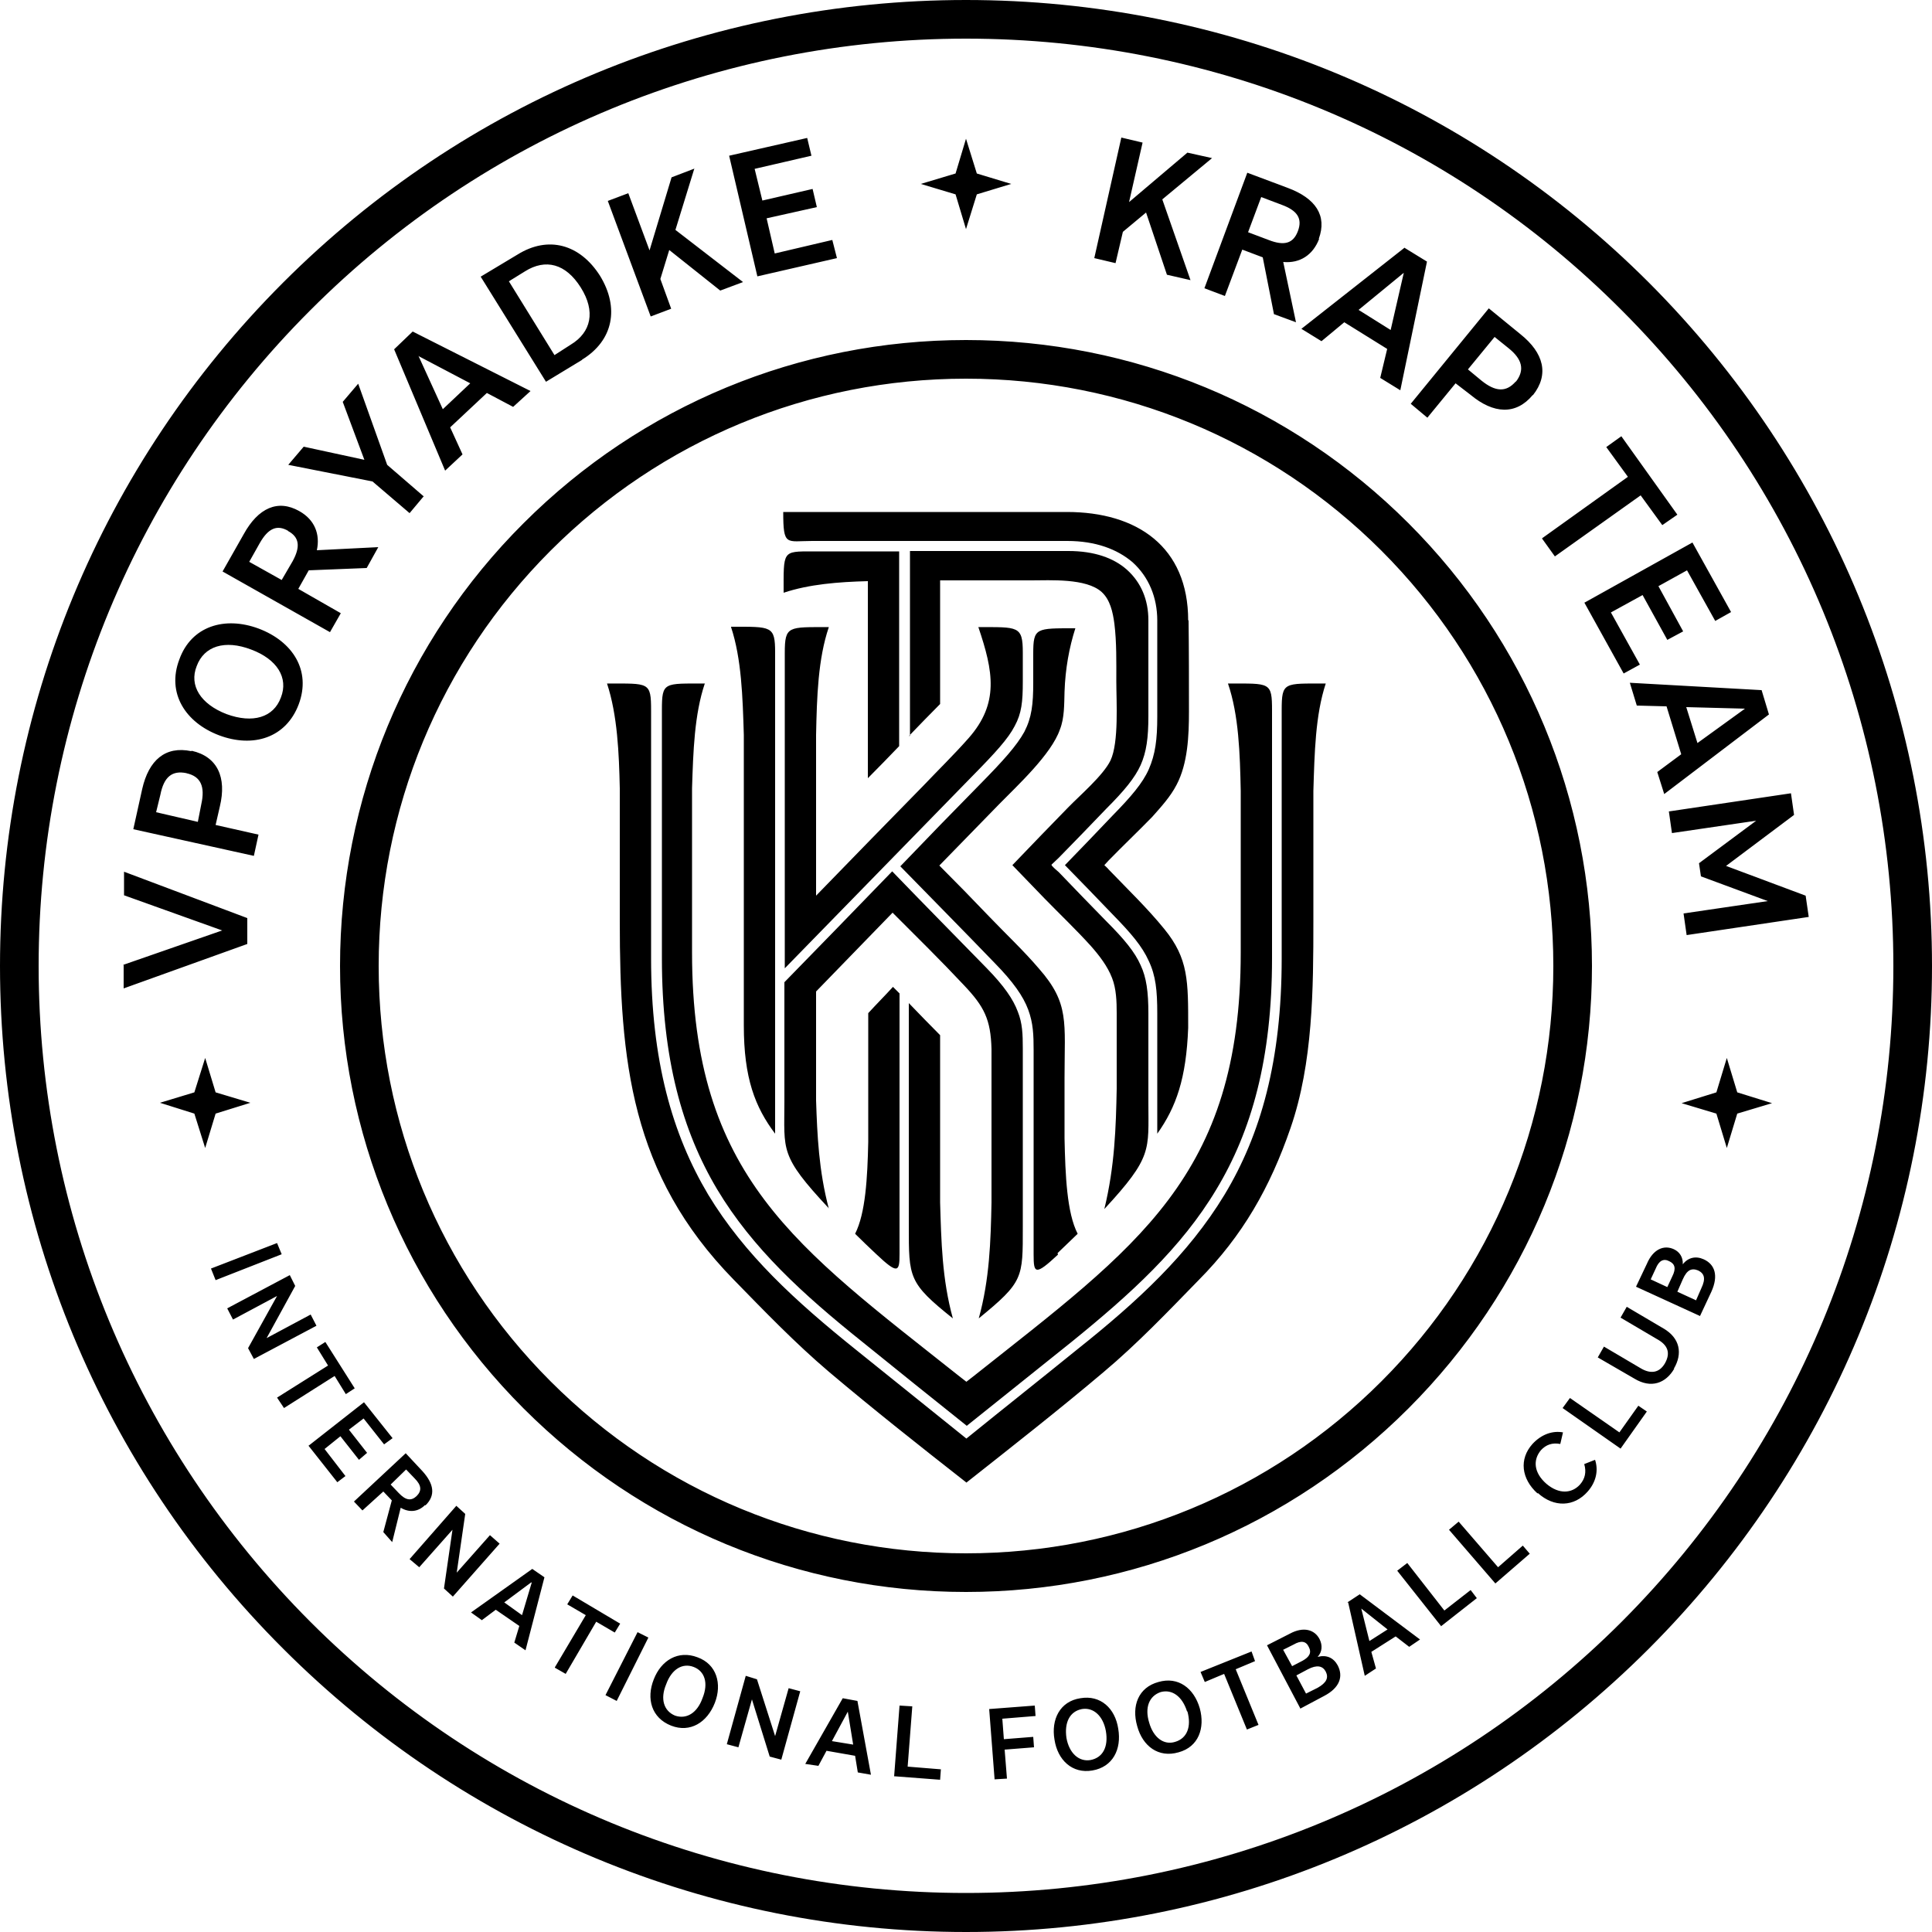 <?xml version="1.0" encoding="UTF-8"?>
<svg id="Layer_1" data-name="Layer 1" xmlns="http://www.w3.org/2000/svg" viewBox="0 0 50 50">
  <defs>
    <style>
      .cls-1 {
        fill-rule: evenodd;
      }
    </style>
  </defs>
  <path id="Object_29" data-name="Object 29" class="cls-1" d="M25,0c6.66,0,12.97,2.61,17.67,7.31,4.7,4.71,7.33,11.03,7.33,17.69s-2.63,12.96-7.33,17.67c-4.7,4.7-11.02,7.33-17.67,7.33s-12.97-2.63-17.67-7.33C2.61,37.96,0,31.65,0,25S2.61,12.03,7.33,7.31C12.03,2.61,18.34,0,25,0h0ZM41.97,8.03C37.46,3.5,31.39,1,25,1s-12.46,2.51-16.97,7.03C3.52,12.54,1,18.61,1,25s2.52,12.45,7.03,16.97c4.51,4.51,10.58,7.02,16.97,7.02s12.46-2.51,16.97-7.02c4.51-4.52,7.03-10.58,7.03-16.97s-2.52-12.46-7.03-16.97ZM8.8,25c0-4.31,1.7-8.42,4.75-11.46,3.05-3.05,7.14-4.74,11.45-4.74s8.4,1.69,11.45,4.74c3.05,3.05,4.75,7.15,4.75,11.46s-1.7,8.4-4.75,11.45c-3.05,3.05-7.14,4.75-11.45,4.75s-8.4-1.7-11.45-4.75c-3.05-3.05-4.75-7.15-4.75-11.45ZM3.2,24.98v.6l3.2-1.15v-.67s-3.19-1.2-3.19-1.2v.61l2.54.91-2.56.89ZM35.75,14.25c-2.86-2.86-6.7-4.45-10.75-4.45s-7.89,1.59-10.75,4.45c-2.86,2.86-4.45,6.7-4.45,10.75s1.59,7.89,4.45,10.75c2.86,2.86,6.7,4.45,10.75,4.45s7.89-1.59,10.75-4.45,4.45-6.7,4.45-10.75-1.59-7.89-4.45-10.75ZM25,38.36c-1.2-.94-2.39-1.88-3.55-2.86-.87-.74-1.66-1.56-2.46-2.38-2.67-2.73-2.95-5.66-2.95-9.29v-3.43c-.02-.9-.06-1.89-.33-2.71,1.09,0,1.14-.05,1.14.7v6.41c0,2.65.55,4.56,1.48,6.12.94,1.55,2.25,2.75,3.82,4.01l2.86,2.3c.95-.77,1.91-1.53,2.86-2.3,1.57-1.25,2.88-2.46,3.82-4.01.94-1.56,1.48-3.47,1.48-6.12v-6.42c0-.74.06-.69,1.14-.69-.27.82-.29,1.8-.32,2.78v3.36c0,1.76-.01,3.68-.59,5.36-.53,1.54-1.24,2.79-2.38,3.94-.8.82-1.58,1.64-2.46,2.38-1.16.98-2.36,1.92-3.55,2.86h0ZM18.24,17.69c-.27.8-.3,1.76-.33,2.71v4.25c0,5.81,2.7,7.62,6.92,10.97.06.05.12.09.18.14.06-.05.12-.09.18-.14,4.22-3.35,6.92-5.16,6.92-10.97v-4.18c-.02-.97-.05-1.96-.33-2.78,1.09,0,1.14-.05,1.14.7v6.41c0,2.6-.53,4.47-1.44,5.98-.91,1.52-2.22,2.71-3.75,3.95-.91.73-1.81,1.45-2.71,2.17-.9-.72-1.8-1.44-2.7-2.17-1.55-1.24-2.85-2.43-3.76-3.95-.9-1.51-1.43-3.38-1.43-5.98,0-2.14,0-4.28,0-6.42,0-.74.05-.69,1.13-.69h0ZM21.45,31.28c-.26-.98-.3-1.9-.33-2.8v-2.82c.66-.68,1.32-1.36,1.98-2.04.62.62,1.25,1.24,1.85,1.88.52.55.69.88.71,1.65v3.97c-.02,1-.05,1.99-.33,3,1.16-.95,1.14-1.04,1.14-2.37v-4.61c0-.38-.01-.66-.13-.96-.12-.32-.35-.66-.81-1.13-.81-.83-1.63-1.66-2.44-2.5-.93.96-1.86,1.92-2.79,2.87v3.09c0,1.27-.13,1.39,1.14,2.75h0ZM23.27,25.7c-.05-.05-.11-.11-.16-.16-.21.23-.43.45-.64.68,0,1.11,0,2.22,0,3.33-.02.93-.07,1.85-.34,2.38.18.18.36.35.54.52.57.54.61.47.61,0,0-2.25,0-4.5,0-6.74h0ZM30.75,16.06c0-1.91-1.32-2.81-3.14-2.81h-7.34c0,.9.08.75.75.75h6.6c.73,0,1.29.21,1.69.55.42.38.64.91.64,1.51v2.48c0,.6-.05.98-.22,1.37-.16.36-.46.71-.94,1.2-.41.43-.82.86-1.23,1.28.41.42.82.84,1.23,1.27.48.49.77.83.94,1.21.18.38.22.76.22,1.36v3.11c.49-.69.75-1.43.8-2.74,0-1.21.01-1.79-.62-2.56-.43-.53-.95-1.03-1.44-1.54-.03-.04-.07-.07-.11-.11.04-.04.07-.08.11-.12.38-.39.76-.75,1.13-1.13.23-.26.47-.52.63-.83.29-.55.32-1.27.32-1.89,0-.79,0-1.58-.01-2.37ZM18.92,16.23c.27.82.3,1.8.33,2.79,0,2.51,0,5.02,0,7.52,0,1.36.29,2.11.81,2.8v-12.45c0-.7-.09-.67-1.14-.67h0ZM24.33,26.79c-.27-.27-.54-.55-.81-.83v5.77c0,1.34-.01,1.47,1.14,2.39-.28-1.01-.3-2-.33-3,0,.39,0-3.34,0-4.32h0ZM27.37,32.43c.17-.16.34-.33.52-.5-.28-.54-.32-1.52-.34-2.47v-1.57c0-1.44.13-1.92-.66-2.82-.4-.47-.87-.91-1.3-1.36-.42-.44-.85-.88-1.28-1.31.52-.53,1.03-1.06,1.55-1.59.47-.48,1.35-1.29,1.57-1.93.12-.3.11-.66.12-.98.02-.59.12-1.14.28-1.64-1.02,0-1.09-.02-1.09.66,0,.25,0,.5,0,.75,0,.56-.04.9-.23,1.27-.2.36-.54.74-1.15,1.36-.69.7-1.38,1.41-2.06,2.12.81.83,1.63,1.66,2.44,2.5.48.49.74.86.87,1.21s.14.66.14,1.05c0,1.76,0,3.52,0,5.29,0,.49.04.55.63,0h0ZM25.32,16.23c.39,1.15.54,1.97-.25,2.87-.38.43-.79.83-1.17,1.23-.93.95-1.86,1.9-2.78,2.85,0-1.38,0-2.77,0-4.16.02-.98.05-1.97.33-2.79-1.05,0-1.14-.04-1.14.67,0,2.72,0,5.44,0,8.16,1.62-1.66,3.23-3.31,4.85-4.97.6-.61.93-.97,1.1-1.3.18-.33.21-.63.21-1.15,0-.25,0-.5,0-.75,0-.7-.12-.66-1.16-.66h0ZM20.28,15.34c.66-.22,1.41-.28,2.18-.3,0,1.7,0,3.4,0,5.1.27-.27.54-.55.81-.83v-5.04h-2.24c-.79,0-.75-.02-.75,1.08ZM23.52,19.05c.27-.28.54-.56.81-.83,0-1.06,0-2.13,0-3.2h2.36c.49,0,1.42-.06,1.82.3.22.2.29.52.33.82.06.48.05,1.01.05,1.49,0,.52.07,1.58-.15,2.05-.19.39-.8.91-1.1,1.22-.48.49-.96.99-1.44,1.49.27.28.55.57.83.86.4.41.82.81,1.2,1.23.22.25.43.52.55.83.11.28.12.61.12.91,0,.62,0,1.23,0,1.85,0,.03,0,.07,0,.11-.02,1-.05,2-.32,3.11,1.25-1.35,1.14-1.52,1.14-2.75,0-.77,0-1.54,0-2.31,0-.56-.05-.93-.2-1.25-.15-.34-.42-.67-.89-1.14-.41-.42-.82-.84-1.23-1.27-.06-.05-.13-.11-.19-.18h.01s0-.01-.01-.01c.06-.06.13-.12.19-.18.41-.42.82-.84,1.23-1.27.47-.47.74-.8.89-1.13.15-.34.2-.7.2-1.27,0-.83,0-1.66,0-2.48,0-.53-.19-.98-.56-1.31-.34-.3-.84-.48-1.51-.48h-4.1v4.78h0ZM25,3.59l.28.9.89.27-.89.27-.28.9-.27-.9-.9-.27.9-.27.27-.9ZM5.31,27.38l.27.89.9.27-.9.28-.27.89-.28-.89-.89-.28.89-.27.28-.89ZM44.69,27.38l.27.89.9.28-.9.27-.27.89-.27-.89-.9-.27.9-.28.27-.89ZM7.17,32.17l-1.71.66.12.3,1.71-.67-.12-.29ZM5.88,33.86l.15.29,1.14-.61-.75,1.35.15.28,1.62-.86-.15-.29-1.14.61.74-1.35-.14-.28-1.62.86ZM7.17,36.17l.18.27,1.31-.83.29.47.23-.15-.76-1.2-.22.14.29.47-1.32.83ZM7.98,37.41l.75.95.21-.16-.54-.7.41-.33.48.61.21-.18-.47-.6.38-.29.53.67.22-.16-.74-.93-1.44,1.13ZM11.01,38.96c.27-.26.22-.56-.08-.89l-.43-.46-1.34,1.25.22.23.54-.49.22.23-.22.82.23.26.22-.89c.22.13.45.11.63-.07h0ZM10.78,38.72c-.14.13-.28.11-.46-.08l-.21-.22.4-.39.22.23c.18.18.19.32.05.46ZM10.6,40.35l.25.21.86-.97-.22,1.52.23.21,1.21-1.37-.25-.22-.86.97.22-1.52-.23-.21-1.21,1.38ZM13.78,40.6l-1.59,1.13.28.2.36-.27.61.42-.13.43.29.2.49-1.89-.32-.22ZM13.76,40.96l-.25.84-.46-.33.7-.52ZM14.36,43.16l.28.16.79-1.35.48.28.14-.23-1.23-.73-.14.23.48.28-.8,1.35ZM16.5,42.24l-.83,1.63.29.15.82-1.64-.28-.14ZM18.5,44.07c.19-.49.05-1-.45-1.18-.5-.19-.94.08-1.13.57-.2.5-.06,1,.45,1.2.49.19.93-.08,1.13-.59ZM18.18,43.95c-.14.39-.42.55-.71.45-.29-.12-.39-.43-.23-.81.14-.39.42-.56.71-.45s.39.42.23.81ZM18.81,45.14l.3.08.35-1.24.46,1.48.3.08.49-1.77-.3-.08-.35,1.24-.47-1.47-.29-.09-.49,1.77ZM21.81,43.95l-.97,1.7.34.05.21-.39.74.13.07.43.34.06-.35-1.91-.38-.07ZM21.94,44.29l.14.86-.55-.09.41-.76ZM23.15,45.97l1.18.09.02-.27-.86-.07.12-1.56-.33-.02-.14,1.83ZM25.73,46.05l.33-.02-.06-.75.76-.06-.02-.27-.76.06-.04-.53.86-.07-.02-.27-1.18.09.14,1.82ZM28.94,44.74c-.08-.53-.46-.88-.98-.79-.53.08-.76.55-.67,1.07.08.53.46.89.98.8.53-.09.76-.55.67-1.08h0ZM28.62,44.8c.07.41-.08.69-.4.75-.3.05-.55-.18-.62-.57-.06-.41.09-.69.4-.75.3-.05.55.18.62.57ZM31.05,44.21c-.15-.52-.56-.83-1.07-.68-.52.14-.7.62-.55,1.14.14.52.55.83,1.07.68.52-.14.69-.63.55-1.14ZM30.73,44.29c.11.4-.01.7-.32.79-.29.09-.56-.11-.67-.5-.12-.39,0-.69.3-.79.3-.08.56.12.68.5h0ZM32.27,44.76l.3-.12-.59-1.44.5-.21-.09-.25-1.32.53.11.26.5-.21.59,1.44ZM33.65,44.22l.62-.33c.4-.21.5-.5.35-.79-.11-.2-.29-.28-.52-.22.12-.13.13-.3.05-.46-.13-.25-.42-.33-.77-.14l-.59.3.86,1.63ZM33.2,42.7l.28-.14c.19-.11.32-.09.39.06.08.15.02.26-.16.36l-.27.14-.23-.42ZM33.8,43.83l-.25-.47.3-.16c.23-.12.38-.09.46.06.08.16.02.29-.21.42l-.3.15ZM34.89,41.47l.43,1.9.29-.19-.12-.43.63-.4.35.27.28-.19-1.56-1.17-.32.21ZM35.23,41.63l.68.54-.47.3-.21-.84ZM37.29,42.09l.93-.73-.16-.21-.68.53-.96-1.23-.26.2,1.14,1.44ZM38.7,40.98l.89-.77-.18-.21-.64.56-1.02-1.18-.25.21,1.2,1.39ZM39.8,38.64c.42.38.94.36,1.29-.04.22-.25.28-.55.19-.82l-.28.11c.06.21.02.38-.11.53-.21.23-.54.26-.87-.02-.33-.29-.35-.62-.14-.87.13-.14.29-.2.5-.16l.07-.3c-.27-.05-.56.05-.79.3-.35.39-.29.9.13,1.28h0ZM41.94,37.49l.68-.96-.22-.15-.49.69-1.28-.89-.19.26,1.5,1.05ZM43.32,35.42c.23-.39.16-.79-.27-1.04l-.95-.56-.16.28.95.56c.27.15.35.35.2.62-.15.26-.38.28-.63.13l-.95-.56-.16.28.95.55c.43.26.81.12,1.03-.26h0ZM44,34.05l.29-.62c.19-.42.09-.71-.2-.84-.2-.09-.4-.05-.54.13.01-.18-.08-.32-.23-.39-.26-.12-.54,0-.7.38l-.28.59,1.66.76ZM42.72,33.11l.13-.28c.08-.2.2-.27.35-.19.15.07.18.19.08.39l-.13.28-.43-.2ZM43.89,33.65l-.48-.22.14-.32c.11-.25.23-.3.4-.23.16.08.2.21.08.46l-.14.32ZM4.95,19.44c-.67-.14-1.1.23-1.27.98l-.23,1.04,3.12.69.12-.55-1.11-.25.11-.48c.18-.75-.06-1.29-.73-1.44h0ZM4.82,20.01c.38.08.49.35.39.8l-.09.46-1.08-.25.11-.45c.09-.46.3-.64.68-.56h0ZM6.7,16.27c-.88-.33-1.75-.07-2.06.8-.33.87.16,1.63,1.03,1.96.88.33,1.73.07,2.06-.8.33-.88-.16-1.63-1.03-1.96ZM6.5,16.81c.67.25.97.73.77,1.24-.19.52-.73.68-1.41.43-.67-.26-.97-.74-.77-1.24.19-.52.73-.69,1.41-.43ZM7.75,13.23c-.56-.32-1.07-.08-1.44.59l-.55.97,2.78,1.57.28-.49-1.1-.63.27-.48,1.5-.06.3-.54-1.59.08c.09-.42-.06-.79-.45-1.01h0ZM7.45,13.74c.3.16.33.41.12.79l-.28.48-.84-.47.27-.48c.22-.39.45-.49.74-.32h0ZM10.97,12.85l-.95-.82-.75-2.1-.4.47.56,1.5-1.57-.34-.4.47,2.18.43.96.82.36-.43ZM10.2,9.04l1.32,3.14.45-.42-.32-.7.95-.89.68.36.45-.41-3.05-1.54-.48.46ZM10.82,9.21l1.35.71-.71.67-.63-1.38ZM15.06,9.31c.82-.5.97-1.35.47-2.17-.52-.82-1.34-1.05-2.14-.55l-.95.57,1.69,2.72.94-.57ZM13.17,7.28l.42-.26c.53-.33,1.05-.2,1.44.42.39.62.27,1.16-.26,1.48l-.42.27-1.18-1.91ZM17.98,4.36l-.6.23-.57,1.89-.55-1.48-.53.2,1.11,2.99.53-.2-.28-.77.23-.75,1.32,1.05.59-.22-1.75-1.35.49-1.59ZM19.61,7.15l2.05-.47-.12-.47-1.49.35-.21-.91,1.3-.29-.11-.47-1.3.3-.2-.82,1.47-.34-.11-.46-2.02.46.73,3.12ZM31.36,4.09l-.63-.14-1.51,1.28.35-1.54-.55-.13-.7,3.12.55.13.19-.81.6-.5.54,1.61.61.14-.73-2.09,1.29-1.07ZM34.13,6.18c.22-.6-.08-1.05-.81-1.32l-1.04-.39-1.11,2.99.53.2.45-1.2.53.2.29,1.47.57.21-.33-1.56c.43.04.77-.18.93-.6h0ZM33.59,5.98c-.12.32-.35.39-.76.23l-.53-.2.34-.91.53.2c.41.15.54.36.42.68ZM36.35,6.41l-2.67,2.1.52.32.59-.49,1.11.69-.18.75.52.32.69-3.33-.57-.35ZM36.33,7.06l-.34,1.48-.83-.52,1.17-.96ZM39.67,10.23c.43-.54.28-1.1-.32-1.58l-.82-.67-2.02,2.47.43.36.73-.89.39.3c.59.49,1.17.53,1.61,0ZM39.23,9.87c-.25.29-.53.27-.89-.02l-.35-.29.69-.84.36.29c.35.28.43.56.19.87h0ZM39.91,13.94l.33.46,2.22-1.58.56.77.39-.27-1.45-2.03-.39.28.56.77-2.22,1.59ZM41,15.59l1.02,1.84.42-.23-.75-1.35.82-.45.64,1.16.41-.22-.64-1.17.74-.41.73,1.31.41-.23-1-1.8-2.8,1.56ZM45.58,17.86l-3.4-.19.18.59.77.02.38,1.24-.62.46.18.57,2.71-2.06-.19-.63ZM45.16,18.34l-1.23.89-.29-.93,1.52.04ZM44.02,22.68l1.73.64-2.18.32.08.56,3.16-.47-.08-.55-2.06-.77,1.76-1.32-.08-.56-3.16.47.08.56,2.18-.32-1.48,1.1.05.34Z"/>
</svg>